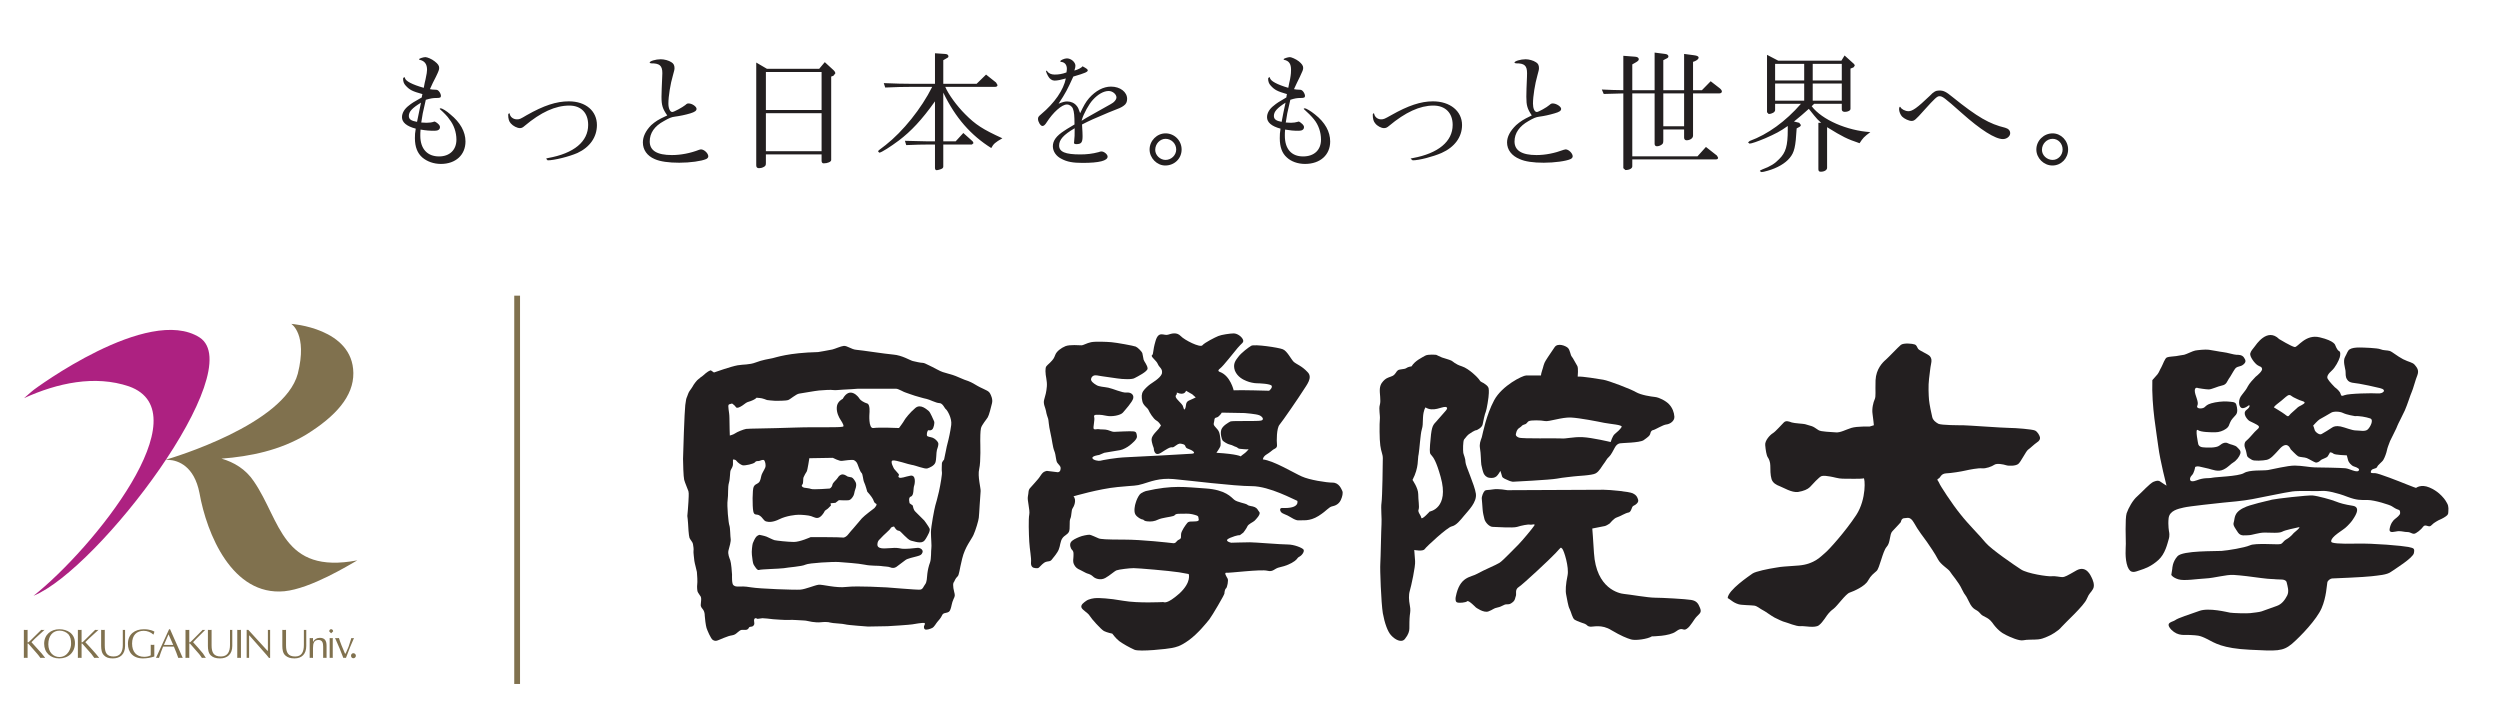 <?xml version="1.0" encoding="UTF-8" standalone="no"?>
<!DOCTYPE svg PUBLIC "-//W3C//DTD SVG 1.1//EN" "http://www.w3.org/Graphics/SVG/1.1/DTD/svg11.dtd">
<svg width="100%" height="100%" viewBox="0 0 190 54" version="1.1" xmlns="http://www.w3.org/2000/svg" xmlns:xlink="http://www.w3.org/1999/xlink" xml:space="preserve" xmlns:serif="http://www.serif.com/" style="fill-rule:evenodd;clip-rule:evenodd;stroke-linejoin:round;stroke-miterlimit:2;">
    <g id="アートボード1" transform="matrix(0.926,0,0,0.942,-172.803,-271.545)">
        <rect x="186.569" y="288.215" width="204.625" height="57.101" style="fill:none;"/>
        <g transform="matrix(1.08,0,0,1.061,-30.548,-17.465)">
            <path d="M335.972,296.047L335.972,296.525C335.972,296.678 335.732,296.819 335.48,296.819L335.357,296.687L335.357,292.321L336.209,292.765L341.01,292.765L341.251,292.371L341.982,293.03L342.027,293.142L341.931,293.275L341.7,293.368L341.7,296.429C341.7,296.556 341.508,296.659 341.271,296.659C341.129,296.659 341.039,296.586 341.039,296.476L341.039,296.047L338.936,296.047L338.752,296.23C339.541,297.268 341.448,298.085 343.208,298.198C342.722,298.565 342.654,298.636 342.39,299.042C341.429,298.716 341.123,298.565 339.922,297.823L339.922,300.914C339.922,301.083 339.711,301.21 339.447,301.21C339.312,301.21 339.26,301.156 339.26,301.012L339.26,297.488L339.467,297.488C339.193,297.237 339.164,297.207 338.945,296.942C338.763,296.713 338.626,296.535 338.533,296.429C338.036,296.871 337.975,296.931 337.406,297.393L337.803,297.488L337.926,297.65C337.926,297.722 337.894,297.762 337.803,297.812L337.61,297.915C337.529,299.326 337.435,299.736 337.082,300.161C336.748,300.574 336.129,300.933 335.411,301.134C335.194,301.198 335.021,301.238 334.936,301.238L334.814,301.165C334.814,301.126 334.868,301.083 335.006,301.032C335.627,300.801 335.947,300.597 336.281,300.249C336.787,299.754 336.933,299.245 336.933,298.005L336.933,297.733C336.361,298.141 335.984,298.331 335.221,298.667C334.646,298.909 334.17,299.074 334.025,299.074L333.914,298.983L334.043,298.87C335.411,298.371 336.775,297.381 337.934,296.047L335.972,296.047ZM270.149,294.76C269.681,294.76 269.273,294.768 268.345,294.808L268.236,294.472C269.25,294.513 269.687,294.522 270.149,294.522L272.127,294.522L272.127,292.202L272.875,292.253C273.06,292.26 273.15,292.321 273.15,292.445C273.15,292.505 273.095,292.55 272.987,292.597L272.758,292.729L272.758,294.522L275.294,294.522L276.009,293.823L276.767,294.426L276.879,294.616C276.879,294.718 276.808,294.76 276.653,294.76L272.91,294.76C273.144,295.317 273.781,296.198 274.424,296.839C275.21,297.632 275.754,297.985 277.248,298.667C276.696,298.983 276.577,299.091 276.404,299.409C274.869,298.451 273.681,297.117 272.758,295.195L272.758,298.9L273.698,298.9L274.282,298.264L274.991,298.9L275.058,299.033L274.933,299.143L272.758,299.143L272.758,300.82C272.758,300.923 272.685,300.98 272.527,301.032C272.423,301.066 272.301,301.094 272.256,301.094C272.176,301.094 272.127,301.032 272.127,300.923L272.127,299.143L271.565,299.143C271.114,299.143 270.742,299.153 269.941,299.186L269.844,298.859L271.565,298.9L272.127,298.9L272.127,295.858C271.121,297.277 270.306,298.133 269.392,298.828C268.762,299.299 268.045,299.762 267.894,299.762L267.806,299.669C267.806,299.611 267.806,299.611 268.386,299.174C269.687,298.152 271.101,296.399 271.914,294.76L270.149,294.76ZM324.437,292.395L325.348,292.465C325.51,292.481 325.611,292.543 325.611,292.651C325.611,292.737 325.561,292.786 325.418,292.877L325.118,293.049L325.118,295.009L326.815,295.009L326.815,292.151L327.609,292.253C327.774,292.271 327.865,292.343 327.865,292.445C327.865,292.519 327.802,292.575 327.677,292.623L327.475,292.729L327.475,295.009L329.056,295.009L329.056,292.253L329.808,292.352C330.06,292.383 330.16,292.445 330.16,292.536C330.16,292.623 330.051,292.729 329.869,292.808L329.735,292.856L329.735,295.009L330.41,295.009L331.076,294.33L331.772,294.87C331.867,294.95 331.928,295.042 331.928,295.104C331.928,295.195 331.846,295.256 331.721,295.256L329.735,295.256L329.735,298.473C329.735,298.659 329.513,298.818 329.246,298.818C329.129,298.818 329.056,298.747 329.056,298.616L329.056,297.996L327.475,297.996L327.475,298.818C327.475,299.014 327.453,299.064 327.373,299.134C327.254,299.225 327.12,299.274 326.99,299.274C326.876,299.274 326.815,299.203 326.815,299.084L326.815,295.256L325.118,295.256L325.118,300.039L330.073,300.039L330.715,299.326L331.551,299.983L331.64,300.143C331.64,300.22 331.584,300.272 331.485,300.272L325.118,300.272L325.118,300.801C325.118,300.963 324.897,301.083 324.595,301.083L324.437,300.941L324.437,295.256L322.947,295.297L322.803,294.959C323.6,294.992 323.702,295.002 324.437,295.009L324.437,292.395ZM259.361,293.386L263.327,293.386L263.753,292.877L264.408,293.478C264.507,293.567 264.555,293.66 264.555,293.731L264.408,293.914L264.24,293.974L264.24,300.32C264.24,300.456 263.965,300.574 263.666,300.574C263.575,300.574 263.51,300.506 263.51,300.384L263.51,299.895L259.277,299.895L259.277,300.558C259.277,300.718 259.249,300.779 259.104,300.853C258.992,300.914 258.867,300.941 258.754,300.941C258.615,300.941 258.544,300.871 258.544,300.728L258.544,292.908L259.361,293.386ZM358.238,299.521C358.238,300.198 357.709,300.737 357.047,300.737C356.386,300.737 355.824,300.172 355.824,299.521C355.824,298.85 356.386,298.293 357.062,298.293C357.697,298.293 358.238,298.839 358.238,299.521ZM290.87,299.521C290.87,300.198 290.336,300.737 289.624,300.737C288.996,300.737 288.436,300.172 288.436,299.521C288.436,298.85 288.996,298.293 289.648,298.293C290.324,298.293 290.87,298.839 290.87,299.521ZM233.489,297.488C233.694,297.488 233.909,297.457 234.01,297.419L234.087,297.393C234.138,297.393 234.29,297.488 234.39,297.589C234.481,297.682 234.509,297.742 234.509,297.823C234.509,297.996 234.368,298.096 234.106,298.096C233.694,298.096 233.453,298.074 233.034,298.005C233.015,298.217 233.015,298.32 233.015,298.473C233.015,299.469 233.548,300.047 234.439,300.047C235.241,300.047 235.76,299.557 235.76,298.769C235.76,298.208 235.563,297.639 235.22,297.217C235.121,297.034 234.707,296.628 234.549,296.495L234.481,296.429L234.557,296.383C234.659,296.383 235.027,296.597 235.301,296.851C236.049,297.457 236.448,298.17 236.448,298.909C236.448,299.934 235.7,300.617 234.582,300.617C234.036,300.617 233.534,300.437 233.168,300.127C232.799,299.805 232.605,299.326 232.605,298.659C232.605,298.413 232.613,298.237 232.669,297.935C231.971,297.752 231.623,297.457 231.623,297.064C231.623,296.75 231.809,296.429 232.153,296.172C232.338,296.018 232.555,295.877 233.125,295.562C233.142,295.448 233.142,295.426 233.177,295.307C232.405,295.092 232.204,294.992 231.899,294.656C231.765,294.513 231.705,294.349 231.705,294.118L231.785,294.007L231.844,294.067C231.863,294.308 232.417,294.59 233.278,294.83C233.3,294.708 233.329,294.575 233.349,294.454C233.37,294.36 233.391,294.272 233.414,294.179C233.5,293.774 233.527,293.598 233.527,293.456C233.527,293.02 233.338,292.777 232.957,292.699L232.916,292.658C232.916,292.604 233.245,292.496 233.402,292.496C233.534,292.496 233.88,292.632 234.106,292.816C234.36,293.01 234.449,293.151 234.449,293.315C234.449,293.447 234.411,293.559 234.198,293.998C233.997,294.378 233.917,294.55 233.748,294.931C233.891,294.959 233.988,294.973 234.138,294.973C234.301,294.973 234.351,295.002 234.439,295.104C234.519,295.195 234.582,295.346 234.582,295.439C234.582,295.57 234.519,295.602 234.264,295.602C233.98,295.602 233.809,295.631 233.433,295.741C233.187,296.788 233.177,296.861 233.087,297.468C233.278,297.478 233.37,297.488 233.489,297.488ZM299.18,297.488C299.357,297.488 299.573,297.457 299.678,297.419L299.765,297.393C299.804,297.393 299.951,297.488 300.051,297.589C300.14,297.682 300.17,297.742 300.17,297.823C300.17,297.996 300.026,298.096 299.779,298.096C299.357,298.096 299.15,298.074 298.734,298.005C298.715,298.217 298.715,298.32 298.715,298.473C298.715,299.469 299.207,300.047 300.101,300.047C300.945,300.047 301.463,299.557 301.463,298.769C301.463,298.208 301.271,297.639 300.92,297.217C300.781,297.034 300.375,296.628 300.212,296.495L300.14,296.429L300.22,296.383C300.322,296.383 300.692,296.597 301,296.851C301.775,297.457 302.16,298.17 302.16,298.909C302.16,299.934 301.403,300.617 300.246,300.617C299.706,300.617 299.197,300.437 298.869,300.127C298.501,299.805 298.33,299.326 298.33,298.659C298.33,298.413 298.336,298.237 298.386,297.935C297.703,297.752 297.361,297.457 297.361,297.064C297.361,296.75 297.545,296.429 297.89,296.172C298.07,296.018 298.278,295.877 298.83,295.562C298.844,295.448 298.844,295.426 298.875,295.307C298.137,295.092 297.939,294.992 297.636,294.656C297.504,294.513 297.443,294.349 297.443,294.118L297.524,294.007L297.586,294.067C297.602,294.308 298.149,294.59 298.976,294.83C299,294.708 299.027,294.575 299.049,294.454C299.07,294.36 299.088,294.272 299.111,294.179C299.185,293.774 299.185,293.598 299.185,293.456C299.185,293.02 299.042,292.777 298.65,292.699L298.618,292.658C298.618,292.604 298.947,292.496 299.102,292.496C299.197,292.496 299.545,292.632 299.779,292.816C300.015,293.01 300.108,293.151 300.108,293.315C300.108,293.447 300.066,293.559 299.855,293.998C299.666,294.378 299.583,294.55 299.41,294.931C299.555,294.959 299.655,294.973 299.804,294.973C299.96,294.973 300.009,295.002 300.101,295.104C300.178,295.195 300.246,295.346 300.246,295.439C300.246,295.57 300.178,295.602 299.925,295.602C299.644,295.602 299.472,295.631 299.131,295.741C298.885,296.788 298.875,296.861 298.785,297.468C298.976,297.478 299.07,297.488 299.18,297.488ZM283.839,295.613C284.337,295.053 284.922,294.738 285.501,294.738C286.2,294.738 286.729,295.145 286.729,295.672C286.729,295.906 286.646,296.069 286.474,296.187C286.273,296.334 286.2,296.363 285.304,296.713C284.217,297.167 283.867,297.329 283.302,297.618C283.337,298.141 283.343,298.371 283.343,298.504C283.343,298.983 283.251,299.112 282.862,299.112C282.752,299.112 282.69,299.074 282.69,299.014L282.7,298.933C282.742,298.556 282.742,298.444 282.742,297.905C281.891,298.401 281.561,298.778 281.561,299.215C281.561,299.701 282.027,299.895 283.168,299.895C283.651,299.895 284.094,299.846 284.556,299.722C284.658,299.682 284.72,299.669 284.782,299.669C284.983,299.669 285.246,299.895 285.246,300.06C285.246,300.373 284.611,300.539 283.343,300.539C282.61,300.539 282.163,300.456 281.76,300.24C281.333,300.039 281.085,299.661 281.085,299.274C281.085,298.85 281.347,298.485 281.951,298.096C282.112,297.985 282.112,297.985 282.73,297.618C282.73,296.973 282.7,296.65 282.61,296.419C282.538,296.23 282.344,296.098 282.15,296.098C281.767,296.098 281.107,296.687 280.614,297.457C280.502,297.639 280.4,297.733 280.292,297.733C280.15,297.733 279.956,297.419 279.956,297.195C279.956,297.064 279.995,297.004 280.193,296.839C281.224,295.976 281.897,294.992 282.071,294.118C281.724,294.218 281.426,294.281 281.216,294.281C281.023,294.281 280.841,294.16 280.719,293.934C280.646,293.81 280.563,293.609 280.563,293.559L280.593,293.517L280.646,293.559C280.76,293.731 280.957,293.823 281.224,293.823C281.527,293.823 281.814,293.774 282.118,293.66C282.137,293.527 282.15,293.464 282.15,293.386C282.15,293.071 281.978,292.868 281.684,292.856L281.648,292.816C281.648,292.729 281.972,292.591 282.15,292.591C282.469,292.591 282.8,292.877 282.8,293.151C282.8,293.232 282.781,293.344 282.719,293.517C282.994,293.447 283.27,293.301 283.343,293.193C283.638,293.353 283.738,293.426 283.738,293.496C283.738,293.617 283.568,293.703 282.64,293.974C282.191,294.959 282.049,295.237 281.518,296.037C281.848,295.906 281.988,295.866 282.176,295.866C282.458,295.866 282.73,295.987 282.893,296.198C282.994,296.314 283.045,296.429 283.158,296.759C283.42,296.21 283.576,295.916 283.839,295.613ZM317.067,295.51C317.067,295.216 317.085,294.635 317.115,294.007C317.121,293.883 317.121,293.774 317.121,293.713C317.121,293.142 316.924,292.957 316.261,292.969L316.16,292.919C316.16,292.796 316.643,292.658 317.008,292.658C317.261,292.658 317.592,292.746 317.803,292.888C317.958,292.98 318.027,293.118 318.027,293.326C318.027,293.447 318.007,293.527 317.905,293.896C317.726,294.513 317.571,295.478 317.571,296.028C317.571,296.399 317.689,296.669 317.867,296.669C317.988,296.669 318.624,296.314 318.819,296.139C318.932,296.037 318.984,296.018 319.076,296.018C319.348,296.018 319.712,296.258 319.712,296.429C319.712,296.578 319.574,296.669 319.215,296.77C318.819,296.888 318.432,296.973 318.05,297.024C317.803,297.053 317.611,297.134 317.231,297.357C316.545,297.742 316.169,298.273 316.169,298.909C316.169,299.6 316.727,299.943 317.838,299.943C318.506,299.943 319.205,299.805 319.918,299.54L320.05,299.51C320.287,299.51 320.59,299.815 320.59,300.039C320.59,300.127 320.517,300.209 320.424,300.249C320.092,300.404 319.197,300.526 318.393,300.526C317.592,300.526 316.972,300.437 316.563,300.249C315.953,300.002 315.601,299.54 315.601,298.983C315.601,298.556 315.832,298.112 316.288,297.669C316.621,297.381 316.843,297.237 317.369,296.984C317.388,296.973 317.388,296.973 317.48,296.931C317.142,296.429 317.067,296.172 317.067,295.51ZM251.344,295.51C251.344,295.216 251.371,294.635 251.397,294.007C251.408,293.883 251.408,293.774 251.408,293.713C251.408,293.142 251.2,292.957 250.53,292.969L250.44,292.919C250.44,292.796 250.908,292.658 251.286,292.658C251.554,292.658 251.896,292.746 252.103,292.888C252.257,292.98 252.333,293.118 252.333,293.326C252.333,293.447 252.311,293.527 252.209,293.896C252.023,294.513 251.868,295.478 251.868,296.028C251.868,296.399 251.995,296.669 252.162,296.669C252.289,296.669 252.939,296.314 253.156,296.139C253.263,296.037 253.31,296.018 253.402,296.018C253.674,296.018 254.008,296.258 254.008,296.429C254.008,296.578 253.864,296.669 253.545,296.77C253.156,296.888 252.732,296.973 252.349,297.024C252.103,297.053 251.912,297.134 251.528,297.357C250.806,297.742 250.45,298.273 250.45,298.909C250.45,299.6 250.996,299.943 252.135,299.943C252.802,299.943 253.533,299.805 254.21,299.54L254.336,299.51C254.588,299.51 254.9,299.815 254.9,300.039C254.9,300.127 254.83,300.209 254.73,300.249C254.379,300.404 253.523,300.526 252.691,300.526C251.896,300.526 251.244,300.437 250.827,300.249C250.246,300.002 249.929,299.54 249.929,298.983C249.929,298.556 250.127,298.112 250.561,297.669C250.887,297.381 251.115,297.237 251.666,296.984L251.782,296.931C251.431,296.429 251.344,296.172 251.344,295.51ZM246.437,297.66C246.437,298.565 245.914,299.338 244.958,299.784C244.306,300.069 243.186,300.344 242.694,300.344L242.586,300.231C242.586,300.198 242.603,300.198 242.706,300.172C244.713,299.815 245.771,298.909 245.771,297.65C245.771,296.739 245.239,296.18 244.339,296.18C243.277,296.18 242.176,296.687 240.946,297.722C240.799,297.853 240.714,297.894 240.586,297.894C240.374,297.894 240.059,297.733 239.894,297.538C239.755,297.388 239.693,297.195 239.693,296.851L239.763,296.75L239.806,296.8C239.845,297.043 240.073,297.227 240.365,297.227C240.566,297.227 240.621,297.195 241.098,296.912C242.386,296.18 243.346,295.858 244.306,295.858C245.597,295.858 246.437,296.597 246.437,297.66ZM312.181,297.66C312.181,298.565 311.624,299.338 310.623,299.784C309.97,300.069 308.912,300.344 308.431,300.344L308.281,300.231C308.281,300.198 308.297,300.198 308.44,300.172C310.375,299.815 311.468,298.909 311.468,297.65C311.468,296.739 310.91,296.18 310.002,296.18C308.976,296.18 307.873,296.687 306.636,297.722C306.483,297.853 306.392,297.894 306.246,297.894C306.039,297.894 305.735,297.733 305.587,297.538C305.455,297.388 305.395,297.195 305.395,296.851L305.463,296.75L305.502,296.8C305.541,297.043 305.763,297.227 306.027,297.227C306.228,297.227 306.291,297.195 306.795,296.912C308.084,296.18 309.046,295.858 309.97,295.858C311.27,295.858 312.181,296.597 312.181,297.66ZM356.25,299.549C356.25,299.965 356.631,300.313 357.062,300.313C357.481,300.313 357.82,299.953 357.82,299.521C357.82,299.074 357.494,298.708 357.062,298.708C356.62,298.708 356.25,299.084 356.25,299.549ZM288.864,299.549C288.864,299.965 289.247,300.313 289.648,300.313C290.086,300.313 290.459,299.953 290.459,299.521C290.459,299.074 290.094,298.708 289.648,298.708C289.235,298.708 288.864,299.084 288.864,299.549ZM259.277,299.65L263.51,299.65L263.51,296.759L259.277,296.759L259.277,299.65ZM347.295,296.535C346.636,297.277 346.546,297.348 346.339,297.348C346.142,297.348 345.789,297.187 345.619,297.014C345.496,296.881 345.394,296.638 345.394,296.459C345.394,296.352 345.426,296.268 345.463,296.268L345.496,296.293C345.557,296.448 345.859,296.608 346.106,296.608C346.409,296.608 346.773,296.352 347.726,295.439C348.021,295.124 348.189,295.034 348.449,295.034C348.773,295.034 348.961,295.124 349.443,295.521C351.369,297.076 352.271,297.579 353.453,297.865C353.701,297.935 353.836,298.074 353.836,298.283C353.836,298.515 353.583,298.728 353.282,298.728C352.702,298.728 351.597,298.036 350.146,296.739C348.806,295.55 348.689,295.468 348.457,295.468C348.287,295.468 348.126,295.613 347.295,296.535ZM327.475,297.752L329.056,297.752L329.056,295.256L327.475,295.256L327.475,297.752ZM233.067,295.958C232.405,296.363 232.144,296.638 232.144,296.964C232.144,297.217 232.306,297.337 232.766,297.419C232.815,297.145 232.979,296.352 233.067,295.958ZM298.767,295.958C298.137,296.363 297.882,296.638 297.882,296.964C297.882,297.217 298.041,297.337 298.47,297.419C298.521,297.145 298.672,296.352 298.767,295.958ZM284.507,296.618C285.603,296.008 285.603,296.008 285.723,295.906C285.846,295.792 285.918,295.662 285.918,295.562C285.918,295.317 285.624,295.071 285.328,295.071C284.943,295.071 284.507,295.324 284.128,295.741C283.83,296.057 283.411,296.819 283.292,297.257L283.27,297.337C283.55,297.156 283.55,297.156 284.507,296.618ZM259.277,296.516L263.51,296.516L263.51,293.629L259.277,293.629L259.277,296.516ZM338.83,295.805L341.039,295.805L341.039,294.503L338.83,294.503L338.83,295.805ZM335.972,295.805L338.182,295.805L338.182,294.503L335.972,294.503L335.972,295.805ZM338.83,294.272L341.039,294.272L341.039,293.01L338.83,293.01L338.83,294.272ZM335.972,294.272L338.182,294.272L338.182,293.01L335.972,293.01L335.972,294.272Z" style="fill:rgb(35,31,32);fill-rule:nonzero;"/>
        </g>
        <g transform="matrix(1.08,0,0,1.061,-30.548,-226.58)">
            <path d="M216.244,510.906C212.323,508.405 203.657,514.873 203.657,514.873C203.657,514.873 203.357,515.11 202.902,515.519C205.441,514.361 208.292,513.75 210.874,514.624C216.472,516.615 208.162,526.948 203.621,530.55C208.604,528.495 220.029,513.381 216.244,510.906" style="fill:rgb(173,33,129);fill-rule:nonzero;"/>
        </g>
        <g transform="matrix(1.08,0,0,1.061,-30.548,-17.465)">
            <path d="M205.577,338.218C206.281,338.218 206.771,337.752 206.771,337.058C206.771,336.313 206.177,336 205.581,336C204.95,336 204.43,336.405 204.43,337.105C204.43,337.769 204.902,338.218 205.577,338.218ZM209.036,337.224C209.036,337.779 209.177,338.072 209.71,338.072C210.22,338.072 210.406,337.705 210.406,337.197L210.406,336.047L210.491,336.055L210.579,336.047L210.579,337.268C210.579,337.898 210.213,338.218 209.646,338.218C209.33,338.218 209.137,338.146 208.991,337.996C208.791,337.813 208.766,337.528 208.76,337.273L208.76,336.047L208.904,336.055L209.036,336.047L209.036,337.224ZM222.811,337.224C222.811,337.779 222.97,338.072 223.513,338.072C224.01,338.072 224.167,337.705 224.167,337.197L224.167,336.047L224.258,336.055L224.349,336.047L224.349,337.268C224.349,337.898 224.003,338.218 223.454,338.218C223.139,338.218 222.931,338.146 222.76,337.996C222.559,337.813 222.533,337.528 222.53,337.273L222.53,336.047L222.672,336.055L222.811,336.047L222.811,337.224ZM212.714,336.395C212.538,336.228 212.266,336.119 211.997,336.119C211.47,336.119 211.112,336.444 211.112,337.089C211.112,337.705 211.427,338.097 212.032,338.097C212.198,338.097 212.381,338.065 212.529,337.987L212.529,337.179L212.67,337.19L212.801,337.179L212.801,338.072C212.534,338.165 212.231,338.218 211.941,338.218C211.165,338.218 210.796,337.734 210.796,337.105C210.796,336.366 211.333,336 212.006,336C212.483,336 212.747,336.139 212.81,336.185L212.745,336.395L212.714,336.395ZM217.154,337.224C217.154,337.779 217.315,338.072 217.866,338.072C218.369,338.072 218.553,337.705 218.553,337.197L218.553,336.047L218.64,336.055L218.727,336.047L218.727,337.268C218.727,337.898 218.355,338.218 217.795,338.218C217.479,338.218 217.264,338.146 217.102,337.996C216.905,337.813 216.876,337.528 216.874,337.273L216.874,336.047L217.015,336.055L217.154,336.047L217.154,337.224ZM227.927,337.821C228.032,337.821 228.119,337.911 228.119,338.015C228.119,338.119 228.032,338.206 227.927,338.206C227.82,338.206 227.75,338.119 227.75,338.015C227.75,337.908 227.827,337.821 227.927,337.821ZM207.838,336.708L207.559,336.984C207.82,337.262 208.084,337.548 208.34,337.844L208.6,338.163L208.6,338.18L208.421,338.171L208.24,338.18C208.171,338.079 208.1,337.981 208.025,337.886L207.327,337.091L207.274,337.083L207.274,338.18L207.132,338.171L206.992,338.18L206.992,336.047L207.132,336.055L207.274,336.047L207.274,337.003L207.354,336.983L207.521,336.823L208.305,336.047L208.436,336.055L208.559,336.047L207.838,336.708ZM224.608,336.668L224.73,336.68L224.86,336.668L224.86,336.961C224.97,336.765 225.145,336.653 225.378,336.653C225.745,336.653 225.891,336.853 225.891,337.258L225.891,338.18L225.759,338.171L225.633,338.18L225.633,337.329C225.633,337.051 225.58,336.816 225.281,336.816C224.938,336.816 224.86,337.064 224.86,337.437L224.86,338.18L224.73,338.171L224.608,338.18L224.608,336.668ZM216.012,336.708L215.748,336.984C215.999,337.262 216.264,337.548 216.501,337.844L216.708,338.163L216.708,338.18L216.565,338.171L216.417,338.18C216.351,338.079 216.286,337.981 216.207,337.886L215.514,337.091L215.459,337.083L215.459,338.18L215.313,338.171L215.171,338.18L215.171,336.047L215.313,336.055L215.459,336.047L215.459,337.003L215.535,336.983L215.705,336.823L216.474,336.047L216.577,336.055L216.673,336.047L216.012,336.708ZM227.777,336.668L227.872,336.68L227.976,336.668C227.804,337.031 227.531,337.716 227.365,338.18L227.263,338.171L227.165,338.18C227.056,337.873 226.747,337.115 226.538,336.668L226.687,336.68L226.83,336.668C226.92,336.97 227.105,337.434 227.302,337.88L227.365,337.794L227.559,337.343L227.777,336.668ZM219.105,336.047L219.249,336.055L219.385,336.047L219.385,338.18L219.249,338.171L219.105,338.18L219.105,336.047ZM226.361,338.18L226.238,338.171L226.127,338.18L226.127,336.668L226.238,336.68L226.361,336.668L226.361,338.18ZM213.999,336L213.924,336L212.929,338.18L213.034,338.171L213.157,338.18C213.247,337.878 213.362,337.598 213.471,337.318L214.287,337.318C214.417,337.609 214.528,337.913 214.622,338.18L214.798,338.171L214.961,338.18L213.999,336ZM221.602,338.18L221.511,338.18L221.356,337.983L220.032,336.477L220.004,336.477L220.004,338.18L219.91,338.171L219.818,338.18L219.818,336.047L219.945,336.047L221.402,337.641L221.432,337.641L221.432,336.047L221.515,336.055L221.602,336.047L221.602,338.18ZM203.736,336.708L203.466,336.984C203.719,337.262 203.984,337.548 204.244,337.844L204.496,338.163L204.496,338.18L204.321,338.171L204.143,338.18C204.075,338.079 204.002,337.981 203.92,337.886L203.225,337.091L203.171,337.083L203.171,338.18L203.034,338.171L202.887,338.18L202.887,336.047L203.034,336.055L203.171,336.047L203.171,337.003L203.25,336.983L203.422,336.823L204.209,336.047L204.336,336.055L204.459,336.047L203.736,336.708ZM206.476,337.083C206.495,337.413 206.254,338.112 205.584,338.112C205.148,338.112 204.746,337.773 204.746,337.142C204.746,336.497 205.086,336.105 205.605,336.105C205.864,336.105 206.111,336.214 206.274,336.383C206.44,336.595 206.476,336.816 206.476,337.083ZM214.238,337.194L213.531,337.194L213.883,336.388L214.238,337.194ZM226.238,336.31L226.092,336.161C226.092,336.07 226.158,335.995 226.238,335.995C226.321,335.995 226.391,336.07 226.391,336.161L226.238,336.31Z" style="fill:rgb(128,113,78);fill-rule:nonzero;"/>
        </g>
        <g transform="matrix(1.08,0,0,1.061,-30.548,-224.998)">
            <path d="M220.368,520.359C219.743,519.42 218.84,518.896 217.906,518.628C220.078,518.465 222.364,517.995 224.346,516.799C226.604,515.397 227.945,513.88 227.927,512.12C227.893,508.698 223.208,508.381 223.208,508.381C223.208,508.381 224.466,509.154 223.704,512.174C222.661,516.034 214.214,518.552 213.663,518.712L213.636,518.718L213.896,518.72C214.645,518.765 215.835,519.218 216.231,521.233C216.783,524.357 218.723,529.084 222.686,528.712C224.706,528.51 227.619,526.706 228.228,526.363C222.499,527.449 222.411,523.346 220.368,520.359" style="fill:rgb(128,113,78);fill-rule:nonzero;"/>
        </g>
        <g transform="matrix(1.08,0,0,1.061,-30.548,-219.623)">
            <path d="M273.362,511.001C273.293,511.538 273.155,512.108 273.155,512.108L273.02,512.648L272.958,512.959L272.818,513.635C272.818,513.635 272.653,513.803 272.653,513.936C272.653,514.071 272.625,514.442 272.653,514.578C272.689,514.692 272.547,515.532 272.428,516.073C272.306,516.591 272.216,516.923 272.153,517.125C272.085,517.359 271.82,518.753 271.82,519.157C271.82,519.562 271.886,520.235 271.851,520.382C271.82,520.55 271.851,521.185 271.751,521.457C271.648,521.727 271.581,522.029 271.547,522.308C271.516,522.614 271.516,522.951 271.38,523.119C271.246,523.289 271.218,523.488 271.011,523.523C270.803,523.557 268.58,523.353 268.456,523.353C268.329,523.353 266.272,523.22 265.398,523.318C264.598,523.42 263.59,523.119 263.284,523.151C262.985,523.189 262.307,523.488 261.903,523.523C261.505,523.557 258.785,523.457 258.179,523.353C257.578,523.255 257.461,523.289 257.241,523.289C257.009,523.289 256.944,523.289 256.814,523.189C256.676,523.085 256.705,522.515 256.705,522.38C256.705,522.244 256.636,521.457 256.569,521.29C256.507,521.121 256.369,520.818 256.433,520.55C256.507,520.282 256.636,519.832 256.601,519.66C256.569,519.495 256.569,518.822 256.507,518.653C256.433,518.485 256.305,517.125 256.369,516.72C256.433,516.303 256.369,515.736 256.47,515.397C256.569,515.064 256.536,514.578 256.601,514.442C256.676,514.307 256.775,514.141 256.775,514.003L256.775,513.635C256.775,513.635 256.944,513.599 257.042,513.733C257.143,513.871 257.377,514.038 257.52,514.071C257.679,514.102 258.35,513.97 258.452,513.837C258.552,513.702 258.683,513.771 258.785,513.733C258.884,513.702 259.09,513.599 259.16,513.702C259.227,513.803 259.293,514.071 259.227,514.241C259.16,514.409 259.023,514.609 258.952,514.792C258.884,514.992 258.884,515.261 258.718,515.397C258.552,515.532 258.452,515.499 258.35,515.702C258.246,515.901 258.246,517.192 258.318,517.563C258.387,517.936 258.584,517.73 258.819,517.904C259.056,518.067 259.09,518.269 259.293,518.338C259.49,518.392 259.8,518.419 260.307,518.167C260.84,517.904 261.54,517.83 261.773,517.83C262.01,517.83 262.511,517.865 262.716,517.936C262.918,518.002 263.15,518.167 263.385,518.002C263.629,517.83 263.758,517.528 263.758,517.528L263.99,517.359L264.222,517.125L264.189,516.958L264.563,516.923L264.827,516.72C264.827,516.72 265.461,516.755 265.599,516.72C265.734,516.686 265.87,516.506 265.936,516.371C266.002,516.238 266.002,516.073 266.069,515.901C266.136,515.736 266.173,515.499 266.103,515.366C266.036,515.228 265.905,515.03 265.803,514.992C265.698,514.963 265.496,514.927 265.496,514.927C265.496,514.927 265.261,514.759 265.114,514.759C264.972,514.759 264.827,514.857 264.73,515.03C264.631,515.193 264.364,515.366 264.329,515.562C264.291,515.77 264.124,515.836 264.124,515.836C264.124,515.836 262.889,515.932 262.716,515.869C262.546,515.802 262.307,515.802 262.181,515.77C262.046,515.736 261.944,515.634 262.046,515.532C262.148,515.43 262.079,515.093 262.148,514.963C262.21,514.826 262.307,514.643 262.379,514.545C262.443,514.442 262.579,513.531 262.579,513.531L264.364,513.501C264.364,513.501 264.883,513.771 265.054,513.733C265.232,513.702 265.836,513.635 265.936,513.666C266.036,513.702 266.173,513.803 266.236,513.97C266.301,514.141 266.436,514.545 266.541,514.643C266.65,514.725 266.65,515.163 266.746,515.366C266.843,515.562 266.98,516.073 266.98,516.073C266.98,516.073 267.319,516.443 267.42,516.655C267.518,516.894 267.518,516.923 267.652,516.991C267.782,517.051 267.518,517.328 267.518,517.328C267.518,517.328 266.746,517.904 266.572,518.102C266.401,518.303 265.905,518.886 265.905,518.886C265.905,518.886 265.599,519.224 265.53,519.325C265.461,519.427 265.261,519.597 265.114,519.562C264.972,519.529 262.683,519.529 262.683,519.529C262.683,519.529 261.871,519.898 261.406,519.898C260.97,519.898 260.067,519.797 259.932,519.762C259.8,519.725 259.49,519.562 259.327,519.495C259.16,519.427 258.785,519.357 258.785,519.357C258.785,519.357 258.652,519.393 258.552,519.495C258.452,519.597 258.318,519.898 258.283,519.995C258.246,520.097 258.179,520.62 258.214,520.885C258.246,521.154 258.283,521.524 258.35,521.626C258.416,521.727 258.618,522.09 258.751,522.029C258.884,521.968 260.307,521.942 260.642,521.893C260.97,521.828 262.01,521.763 262.28,521.626C262.546,521.491 264.401,521.392 264.827,521.425C265.202,521.457 266.301,521.524 266.779,521.626C267.251,521.727 267.851,521.696 268.024,521.727C268.193,521.763 268.605,521.763 268.727,521.828C268.858,521.893 269.059,521.893 269.19,521.796C269.325,521.696 269.697,521.425 269.865,521.29C270.01,521.154 270.54,521.056 270.772,520.986C271.011,520.918 271.114,520.885 271.183,520.685C271.246,520.48 270.979,520.316 270.772,520.349C270.57,520.382 269.832,520.445 269.631,520.413C269.428,520.382 269.325,520.349 269.059,520.349C268.792,520.349 268.289,520.413 268.094,520.382C267.885,520.349 267.719,520.282 267.756,520.031C267.782,519.762 267.954,519.694 268.057,519.562C268.16,519.427 268.727,518.955 268.757,518.854C268.792,518.753 269.024,518.72 269.024,518.72C269.024,518.72 268.993,518.72 269.127,518.886C269.259,519.06 269.325,519.023 269.428,519.06C269.53,519.09 270.037,519.725 270.299,519.797C270.57,519.865 270.772,519.931 270.979,519.931C271.183,519.931 271.315,519.865 271.446,519.627C271.581,519.393 271.782,519.06 271.719,518.886C271.648,518.72 271.315,518.269 271.315,518.269C271.315,518.269 270.803,517.763 270.64,517.596C270.47,517.425 270.47,517.227 270.436,517.125L270.202,516.958C270.202,516.958 270.064,516.506 270.299,516.443C270.54,516.371 270.47,515.802 270.54,515.634C270.605,515.464 270.703,514.792 270.267,514.857C269.865,514.927 269.53,515.093 269.392,514.992C269.259,514.89 269.463,514.857 269.359,514.725C269.259,514.609 269.024,514.341 269.024,514.341C269.024,514.341 268.667,513.733 268.926,513.702C269.19,513.666 270.098,514.003 270.367,514.038C270.64,514.071 271.346,514.372 271.547,514.307C271.751,514.241 272.057,514.102 272.153,513.871C272.245,513.635 272.216,513.098 272.277,512.894C272.336,512.714 272.428,512.476 272.362,512.343C272.306,512.215 272.122,512.04 271.954,511.974C271.782,511.909 271.547,511.909 271.516,511.806C271.484,511.706 271.547,511.37 271.648,511.402C271.751,511.433 271.886,511.402 271.954,511.302C272.022,511.202 272.122,510.851 272.057,510.715C271.986,510.582 271.782,510.043 271.648,509.94C271.516,509.841 271.044,509.37 270.64,509.707C270.235,510.043 269.865,510.517 269.8,510.645C269.731,510.785 269.392,511.235 269.392,511.235C269.392,511.235 267.851,511.168 267.452,511.235C267.049,511.302 267.148,510.111 267.148,510.111C267.148,510.111 267.216,509.439 266.98,509.37C266.746,509.303 266.476,509.135 266.401,509.02C266.335,508.886 265.667,508.014 265.114,509.02C265.114,509.02 264.698,509.2 264.666,509.64C264.631,510.077 264.854,510.451 264.913,510.548C264.972,510.645 265.202,510.972 265.173,511.099C265.143,511.235 263.419,511.132 261.406,511.202C259.459,511.271 257.975,511.271 257.776,511.302C257.578,511.335 257.077,511.538 256.944,511.638C256.814,511.737 256.536,511.806 256.536,511.806C256.536,511.806 256.507,510.972 256.507,510.483C256.507,509.974 256.343,509.535 256.47,509.439L256.705,509.37C256.705,509.37 256.814,509.439 256.911,509.535C257.009,509.64 257.009,509.741 257.208,509.675C257.406,509.604 257.612,509.439 257.748,509.338C257.878,509.235 258.042,509.235 258.246,509.135C258.452,509.054 258.584,508.923 258.584,508.923C258.584,508.923 258.652,508.953 258.819,508.953C258.987,508.953 259.362,509.106 259.362,509.106C259.362,509.106 259.831,509.167 260.004,509.167C260.164,509.167 260.804,509.167 260.97,509.106C261.129,509.054 261.573,508.651 261.803,508.619C262.046,508.586 262.985,508.413 263.319,508.38C263.658,508.347 264.222,508.316 264.401,508.347C264.563,508.38 264.942,508.316 265.143,508.316C265.363,508.316 266.272,508.246 266.272,508.246L269.162,508.246C269.359,508.246 269.766,508.516 269.928,508.549C270.064,508.586 270.47,508.751 270.605,508.782C270.737,508.816 271.282,508.986 271.484,509.02C271.682,509.054 272.216,509.338 272.454,509.338C272.724,509.338 272.856,509.741 272.958,509.807C273.055,509.873 273.428,510.483 273.362,511.001ZM276.318,508.619C276.265,508.508 276.161,508.428 276.041,508.371C275.921,508.32 275.733,508.21 275.543,508.13C275.351,508.043 274.918,507.748 274.651,507.662C274.355,507.584 273.673,507.248 273.483,507.203C273.293,507.148 272.856,507.012 272.724,506.981C272.583,506.956 271.916,506.574 271.667,506.465C271.427,506.359 271.319,506.278 271.183,506.278C271.044,506.278 270.658,506.195 270.443,506.141C270.223,506.086 269.635,505.705 268.956,505.649C268.315,505.595 266.541,505.315 266.163,505.288C265.78,505.263 265.453,504.963 265.191,504.99C264.957,505.017 264.549,505.209 264.329,505.263C264.107,505.315 263.244,505.459 263.244,505.459C260.969,505.516 260.055,505.868 259.785,505.924C259.51,505.98 258.987,506.06 258.503,506.25C258.009,506.438 257.576,506.387 257.129,506.465C256.634,506.55 255.331,507.012 255.331,507.012L255.091,506.846C254.793,506.93 254.553,507.226 254.411,507.319C254.274,507.391 254.299,507.422 254.169,507.504C254.034,507.584 253.759,507.964 253.715,508.071C253.657,508.183 253.58,508.266 253.471,508.428C253.363,508.591 253.339,508.753 253.285,508.861C253.227,508.973 253.201,509.097 253.15,509.494C253.093,509.903 252.981,513.309 252.981,513.582C252.981,513.854 253.011,514.954 253.067,515.169C253.121,515.389 253.339,515.876 253.391,516.042C253.443,516.203 253.391,516.672 253.391,516.843C253.391,517.001 253.307,517.921 253.307,517.921C253.307,517.921 253.363,518.356 253.363,518.495C253.363,518.661 253.418,519.449 253.471,519.585C253.522,519.72 253.715,519.913 253.734,520.047C253.759,520.185 253.803,520.461 253.777,520.574C253.759,520.682 253.819,521.116 253.841,521.337C253.87,521.551 254.007,522.009 254.034,522.18C254.059,522.369 254.087,522.969 254.059,523.129C254.034,523.296 254.059,523.596 254.087,523.673C254.115,523.758 254.274,523.966 254.331,524.064C254.382,524.17 254.354,524.417 254.331,524.635C254.299,524.852 254.437,524.932 254.522,525.069C254.606,525.205 254.631,525.369 254.631,525.505C254.631,525.644 254.712,526.275 254.766,526.438C254.82,526.602 255.091,527.272 255.257,527.358C255.404,527.438 255.499,527.438 255.683,527.358C255.869,527.272 256.283,527.111 256.446,527.058C256.603,527.004 256.8,527.004 256.934,526.922C257.071,526.843 257.233,526.657 257.365,526.603C257.485,526.547 257.739,526.631 257.876,526.547C258.009,526.466 257.955,526.385 258.061,526.357C258.173,526.331 258.283,526.357 258.364,526.221C258.452,526.082 258.339,525.922 258.394,525.775C258.452,525.614 258.637,525.747 258.637,525.747L259.019,525.696L259.376,525.723L259.84,525.775C259.922,525.775 260.729,525.849 261.022,525.827C261.286,525.802 262.019,525.871 262.183,525.871C262.348,525.871 262.59,525.95 262.785,525.975C262.973,526.004 263.244,526.028 263.456,526.004C263.682,525.975 264.028,525.975 264.165,526.028C264.306,526.082 265.165,526.109 265.319,526.166C265.479,526.221 267.034,526.331 267.034,526.331C267.034,526.331 268.371,526.304 268.529,526.304C268.667,526.304 270.252,526.194 270.392,526.166C270.526,526.137 271.211,526.028 271.319,526.056C271.427,526.082 271.292,526.304 271.292,526.304C271.292,526.304 271.262,526.492 271.373,526.547C271.477,526.603 271.751,526.52 271.916,526.438C272.078,526.357 272.212,526.082 272.309,525.975C272.402,525.871 272.583,525.67 272.664,525.479C272.747,525.288 272.91,525.315 273.073,525.261C273.238,525.205 273.261,525.127 273.315,524.986C273.375,524.852 273.402,524.525 273.532,524.253C273.673,523.988 273.641,523.919 273.588,523.703C273.532,523.484 273.507,523.32 273.507,523.156C273.507,522.992 273.588,522.913 273.588,522.913C273.588,522.913 273.696,522.643 273.831,522.533C273.97,522.427 273.97,522.064 274.193,521.17C274.411,520.26 274.896,519.72 275.053,519.365C275.216,519.012 275.437,518.272 275.457,518.057C275.488,517.836 275.568,516.227 275.596,516.042C275.622,515.85 275.351,514.895 275.488,514.346C275.622,513.776 275.568,512.383 275.568,512.207C275.568,512.032 275.568,511.487 275.622,511.247C275.678,511.001 276.041,510.584 276.137,510.421C276.238,510.256 276.377,509.687 276.458,509.358C276.541,509.05 276.377,508.724 276.318,508.619" style="fill:rgb(35,31,32);fill-rule:nonzero;"/>
        </g>
        <g transform="matrix(1.08,0,0,1.061,-30.548,-226.67)">
            <path d="M296.909,517.31C296.64,517.378 294.705,517.31 294.577,517.378C294.453,517.448 293.99,517.694 293.888,517.997C293.787,518.3 293.922,518.737 293.99,518.832C294.056,518.905 294.36,519.106 294.549,519.139C294.735,519.173 294.857,519.277 294.994,519.31C295.125,519.341 295.156,519.457 295.297,519.457C295.428,519.457 295.763,519.523 295.965,519.489C295.965,519.489 295.763,519.729 295.662,519.793C295.561,519.856 295.359,520.032 295.359,520.032C295.359,520.032 295.125,519.856 293.515,519.759C293.515,519.759 293.787,519.375 293.824,519.239C293.86,519.106 293.824,518.5 293.722,518.202C293.62,517.898 293.248,517.725 293.314,517.513C293.386,517.277 293.314,517.112 293.515,517.078C293.722,517.044 293.922,516.706 293.922,516.706L295.662,516.738C295.662,516.738 296.543,516.805 296.777,516.906C297.011,517.005 297.178,517.245 296.909,517.31ZM291.409,515.796C291.138,515.932 291.238,516.2 291.138,516.399C291.046,516.602 291.017,516.304 290.951,516.166C290.887,516.033 290.505,515.712 290.437,515.55C290.368,515.378 290.505,515.312 290.505,515.312L290.505,515.179C291.111,515.446 291.205,515.042 291.205,515.042L291.678,515.312L291.943,515.55C291.943,515.55 291.678,515.681 291.409,515.796ZM303.082,522.664C303.015,522.53 302.844,522.028 302.345,522.028C301.873,522.028 300.572,521.823 299.998,521.557C299.424,521.307 297.884,520.363 297.046,520.263C297.046,520.263 297.046,520.062 297.314,519.894C297.584,519.729 297.687,519.624 297.82,519.523C297.953,519.436 298.149,519.409 298.117,519.139C298.084,518.866 298.084,517.898 298.308,517.629C298.525,517.378 299.828,515.478 300.097,515.042C300.367,514.606 300.871,514.036 300.433,513.615C299.998,513.148 299.627,513.046 299.391,512.845C299.185,512.644 298.889,512.014 298.56,511.888C298.244,511.754 296.402,511.485 296.166,511.62C295.933,511.754 295.396,512.173 295.196,512.441C294.994,512.711 294.735,512.979 294.92,513.518C295.125,514.003 295.561,514.204 295.8,514.301C296.038,514.407 296.402,514.473 296.578,514.473C296.742,514.473 297.65,514.507 297.718,514.673C297.781,514.842 297.517,515.042 297.517,515.042C297.517,515.042 295.297,514.975 294.825,515.009C294.825,515.009 294.577,513.91 293.787,513.615C293.787,513.615 293.515,513.55 293.787,513.353C294.056,513.148 294.825,512.136 295.125,511.789C295.428,511.418 295.63,511.384 295.53,511.15C295.428,510.91 295.09,510.682 294.825,510.682C294.577,510.682 293.888,510.78 293.659,510.881C293.416,510.98 292.613,511.384 292.448,511.587C292.279,511.789 291.075,511.183 290.801,510.881C290.505,510.576 290.135,510.682 289.833,510.78C289.531,510.881 289.129,510.443 288.89,511.252C288.654,512.045 288.754,512.24 288.619,512.341C288.49,512.441 288.957,512.742 289.062,513.012C289.162,513.278 289.461,513.353 289.367,513.755C289.23,514.103 288.619,514.441 288.49,514.541C288.351,514.64 288.082,514.874 287.948,515.074C287.816,515.281 287.816,515.516 287.882,515.829C287.948,516.166 288.284,516.337 288.351,516.502C288.421,516.674 288.719,517.179 288.957,517.31C289.193,517.448 289.299,517.694 289.299,517.694C289.299,517.694 289.193,517.83 289.129,517.933C289.062,518.032 288.587,518.436 288.587,518.737C288.587,519.006 288.754,519.409 288.754,519.409C288.754,519.409 288.754,520.096 289.299,519.759C289.799,519.436 289.967,519.341 290.097,519.341C290.234,519.341 290.201,519.375 290.437,519.205C290.672,519.037 290.733,519.037 290.982,519.106C291.238,519.173 291.075,519.375 291.374,519.457C291.678,519.555 292.014,519.793 291.678,519.828C291.338,519.856 287.578,520.062 286.709,520.096C285.803,520.129 284.831,520.328 284.69,520.363C284.578,520.397 284.128,520.328 284.089,520.162C284.059,519.993 284.597,519.926 284.597,519.926L284.994,519.759C284.994,519.759 286.006,519.589 286.207,519.555C286.406,519.523 286.742,519.341 286.912,519.205C287.072,519.073 287.511,518.737 287.476,518.5C287.441,518.265 287.441,518.167 287.226,518.133C287.011,518.096 285.872,518.167 285.735,518.167C285.601,518.167 285.468,518.096 285.263,518.032C285.063,517.964 284.69,517.997 284.578,517.964C284.46,517.933 284.261,518.032 284.187,517.933C284.128,517.83 284.288,517.245 284.225,517.044C284.159,516.84 284.424,516.872 284.424,516.872C284.424,516.872 284.69,516.84 285.13,516.941C285.568,517.044 286.236,516.906 286.406,516.706C286.576,516.502 287.134,515.896 287.194,515.613C287.257,515.312 286.98,515.145 286.678,515.179C286.373,515.215 285.633,514.874 285.3,514.81C284.964,514.742 284.597,514.742 284.389,514.606C284.159,514.473 283.954,514.301 283.989,514.138C284.022,513.981 284.128,513.91 284.225,513.879C284.323,513.852 284.524,513.879 284.795,513.935C285.095,513.981 285.536,514.036 285.971,514.103C286.406,514.171 287.134,514.204 287.317,514.069C287.511,513.966 288.284,513.583 288.284,513.353C288.284,513.114 288.012,512.808 287.98,512.674C287.948,512.541 287.914,512.273 287.882,512.173C287.846,512.071 287.549,511.754 287.382,511.684C287.226,511.62 285.934,511.384 285.536,511.35C285.13,511.317 284.323,511.284 283.989,511.35C283.654,511.418 283.411,511.587 283.256,511.587C283.092,511.587 282.382,511.52 282.044,511.651C281.711,511.789 281.37,512.045 281.271,512.308C281.167,512.577 281.131,512.644 280.866,512.912C280.593,513.182 280.523,513.148 280.523,513.55C280.523,513.935 280.66,514.269 280.629,514.707C280.593,515.145 280.523,515.378 280.427,515.712C280.327,516.033 280.523,516.337 280.561,516.571C280.593,516.805 280.694,517.078 280.729,517.179C280.764,517.277 280.764,517.662 280.899,518.236C281.032,518.804 281.067,519.31 281.197,519.624C281.333,519.956 281.302,520.363 281.432,520.533C281.574,520.699 281.676,520.802 281.676,520.902C281.676,521.003 281.676,521.206 281.47,521.239L280.629,521.136C280.629,521.136 280.427,521.174 280.327,521.273C280.225,521.356 280.057,521.658 279.959,521.758C279.865,521.857 279.595,522.192 279.395,522.397C279.189,522.597 279.258,522.767 279.189,523.07C279.12,523.349 279.362,524.12 279.292,524.458C279.223,524.797 279.258,525.921 279.292,526.525C279.324,527.107 279.46,527.75 279.426,528.086C279.395,528.425 279.595,528.491 279.595,528.491C279.595,528.491 279.894,528.597 280.025,528.491C280.161,528.359 280.36,528.119 280.561,528.053C280.764,527.987 280.866,528.053 281.003,527.883C281.131,527.716 281.432,527.38 281.535,527.107C281.643,526.861 281.643,526.495 281.81,526.256C281.976,526.019 282.21,525.985 282.313,525.752C282.414,525.515 282.313,524.965 282.414,524.763C282.515,524.562 282.482,524.12 282.583,523.988C282.684,523.853 282.915,523.349 282.652,523.07C282.652,523.07 284.597,522.497 286.006,522.364C287.382,522.227 287.347,522.296 287.914,522.128C288.49,521.96 289.162,521.658 290.267,521.758C291.374,521.857 294.857,522.296 296.201,522.296C297.55,522.296 299.459,523.349 299.662,523.414C299.662,523.414 299.898,524.024 298.494,523.955C298.494,523.955 298.308,523.955 298.367,524.156C298.433,524.361 298.621,524.39 298.922,524.529C299.187,524.661 299.527,524.931 299.795,524.898C300.064,524.864 300.572,525.002 301.276,524.562C301.968,524.12 302.028,523.888 302.345,523.823C302.683,523.753 302.886,523.554 302.982,523.316C303.082,523.103 303.15,522.8 303.082,522.664" style="fill:rgb(35,31,32);fill-rule:nonzero;"/>
        </g>
        <g transform="matrix(1.08,0,0,1.061,-30.548,-207.511)">
            <path d="M298.922,508.674C298.404,508.674 296.437,508.508 296.066,508.508C295.697,508.508 294.639,508.541 294.639,508.541C294.639,508.541 293.99,508.409 294.549,508.173C295.125,507.934 295.297,507.968 295.297,507.968L295.561,507.77C295.561,507.77 295.8,507.464 295.866,507.3C295.933,507.127 296.301,506.974 296.402,506.88C296.507,506.777 296.909,506.374 296.777,506.209C296.64,506.038 296.64,505.937 296.437,505.837C296.233,505.738 296,505.772 295.866,505.653C295.732,505.539 295.09,505.47 294.857,505.265C294.639,505.086 294.221,504.512 292.683,504.413C291.138,504.313 290.201,504.141 288.148,504.613C288.148,504.613 287.816,504.716 287.68,504.882C287.549,505.052 287.441,505.298 287.382,505.503C287.317,505.677 287.226,506.142 287.347,506.374C287.476,506.61 287.816,506.777 287.914,506.777C288.012,506.777 287.948,506.88 288.25,506.914C288.553,506.951 288.82,506.914 289.094,506.777C289.367,506.646 290.037,506.578 290.234,506.511C290.437,506.443 290.301,506.339 290.733,506.339C291.138,506.339 291.409,506.31 291.678,506.374C291.943,506.443 292.144,506.478 292.144,506.61C292.144,506.746 292.279,506.88 291.978,506.914C291.678,506.951 291.439,506.88 291.307,507.028C291.168,507.193 290.858,507.637 290.83,507.87C290.801,508.104 290.887,508.205 290.672,508.304C290.437,508.409 290.47,508.608 290.201,508.574C289.935,508.541 287.846,508.304 286.506,508.304C285.13,508.304 284.69,508.271 284.556,508.205C284.389,508.141 283.989,507.934 283.852,507.934C283.721,507.934 283.318,508.004 283.092,508.104C282.85,508.205 282.551,508.338 282.451,508.508C282.345,508.674 282.414,508.958 282.551,509.092C282.684,509.228 282.652,509.36 282.652,509.564C282.652,509.767 282.583,509.936 282.684,510.172C282.784,510.405 282.949,510.524 283.154,510.607C283.349,510.696 283.596,510.856 283.721,510.887C283.852,510.921 284.022,510.99 284.159,511.128C284.288,511.257 284.69,511.427 285.063,511.226C285.431,511.025 285.765,510.696 285.934,510.638C286.105,510.572 286.912,510.473 287.226,510.473C287.549,510.473 289.904,510.671 290.672,510.789L291.409,510.921C291.409,510.921 291.642,511.528 290.706,512.399C289.73,513.256 289.56,513.053 289.461,513.053C289.398,513.053 287.578,513.155 286.439,512.956C285.263,512.749 284.629,512.749 284.424,512.749C284.187,512.749 283.826,512.818 283.626,512.956C283.441,513.088 283.193,513.256 283.256,513.458C283.318,513.662 283.75,513.862 283.886,514.1C284.022,514.333 284.733,515.121 284.964,515.254C285.197,515.374 285.601,515.454 285.601,515.454C285.601,515.454 285.872,515.826 286.136,516.027C286.406,516.226 286.912,516.513 287.287,516.679C287.68,516.848 289.833,516.613 290.135,516.544C290.437,516.477 290.733,516.446 291.409,515.96C292.115,515.454 292.778,514.614 292.98,514.365C293.185,514.1 294.124,512.504 294.124,512.399C294.124,512.302 294.156,512.065 294.258,511.999C294.326,511.934 294.453,511.395 294.36,511.257C294.291,511.128 294.056,510.789 294.291,510.823C294.485,510.856 296.909,510.546 297.381,510.671C297.851,510.789 297.884,510.498 298.336,510.405C298.787,510.308 299.187,510.135 299.459,509.936C299.73,509.733 299.627,509.699 299.828,509.597C300.026,509.495 300.229,509.196 300.131,509.056C300.026,508.926 299.424,508.674 298.922,508.674" style="fill:rgb(35,31,32);fill-rule:nonzero;"/>
        </g>
        <g transform="matrix(1.08,0,0,1.061,-30.548,-218.764)">
            <path d="M310.928,509.125C310.928,509.125 310.457,509.665 310.191,509.965C309.92,510.249 309.851,510.383 309.75,511.69C309.659,513.02 309.886,511.726 310.556,514.145C311.231,516.543 309.72,516.777 309.72,516.777C309.72,516.777 309.118,517.451 309.084,517.251C309.053,517.046 308.783,516.812 308.883,516.607C308.949,516.408 308.851,515.903 308.851,515.454C308.851,514.984 308.416,514.374 308.416,514.374C308.928,513.393 308.783,512.781 308.883,512.412C308.949,512.042 309.017,510.888 309.118,510.55C309.213,510.217 309.185,510.183 309.213,509.631C309.245,509.053 309.402,508.857 309.402,508.857C309.984,509.227 310.658,508.785 310.928,508.822C311.195,508.857 310.928,509.125 310.928,509.125ZM312.342,517.084C312.646,516.71 313.323,516.074 313.232,515.417C313.136,514.748 312.443,513.288 312.443,513.02C312.443,512.75 312.31,512.48 312.275,512.316C312.246,512.14 312.246,511.401 312.342,511.289C312.443,511.158 312.609,510.954 312.71,510.888C312.812,510.821 313.136,510.585 313.293,510.585C313.293,510.585 313.684,510.417 313.744,510.158C313.794,509.899 313.915,509.323 313.984,509.192C314.05,509.053 314.216,508.069 314.216,507.77C314.216,507.462 314.253,507.328 313.984,507.125C313.744,506.924 313.614,506.961 313.517,506.791C313.42,506.621 312.71,505.907 312.174,505.736C311.635,505.565 311.504,505.361 311.365,505.297C311.231,505.231 310.759,505.099 310.658,505.062C310.556,505.025 310.222,504.861 310.222,504.861C310.222,504.861 309.597,504.793 309.372,504.928C309.152,505.062 308.613,505.297 308.343,505.736C308.343,505.736 308.076,505.765 307.941,505.871C307.806,505.971 307.436,505.936 307.303,506.036C307.166,506.135 307.133,506.341 306.9,506.462C306.666,506.557 306.433,506.621 306.295,506.757C306.16,506.889 305.969,507.061 305.935,507.43C305.901,507.798 306.033,508.32 305.935,508.654C305.836,508.989 305.969,509.459 305.935,509.764C305.901,510.068 305.901,511.289 305.969,511.759C306.033,512.244 306.16,512.412 306.16,512.714C306.16,513.02 306.126,515.689 306.061,516.107C305.998,516.511 306.094,517.35 306.061,517.731C306.033,518.138 305.998,520.337 305.969,520.741C305.935,521.126 306.033,523.727 306.16,524.502C306.295,525.251 306.531,525.927 306.8,526.197C307.069,526.497 307.572,526.798 307.84,526.463C308.112,526.127 308.178,525.861 308.178,525.658C308.178,525.458 308.178,524.935 308.211,524.67C308.246,524.399 308.281,524.266 308.211,523.897C308.142,523.528 308.112,523.137 308.211,522.804C308.312,522.469 308.65,520.945 308.613,520.54C308.581,520.137 308.549,519.697 308.549,519.697C308.549,519.697 309.213,519.835 309.344,519.63C309.47,519.446 311.06,517.971 311.399,517.904C311.738,517.833 312.039,517.451 312.342,517.084" style="fill:rgb(35,31,32);fill-rule:nonzero;"/>
        </g>
        <g transform="matrix(1.08,0,0,1.061,-30.548,-232.707)">
            <path d="M316.269,524.056C316.269,524.056 316.301,523.687 316.539,523.554C316.764,523.418 316.697,523.354 316.924,523.295C317.145,523.237 317.111,523.102 317.273,523.036C317.439,522.966 318.145,522.966 318.481,523.036C318.779,523.102 319.758,522.735 320.456,522.768C321.132,522.802 322.48,523.069 322.982,523.172C323.475,523.269 324.402,523.32 324.308,523.488C324.213,523.656 323.953,523.892 323.785,524.025C323.615,524.159 323.475,524.632 323.475,524.632C323.475,524.632 322.078,524.295 321.333,524.26C320.615,524.23 320.06,524.398 319.728,524.359C319.392,524.327 316.764,524.398 316.501,524.295C316.235,524.192 316.269,524.056 316.269,524.056ZM313.547,525.125C313.614,525.482 313.614,526.157 313.646,526.357C313.684,526.562 313.769,526.899 313.821,527.011C313.883,527.144 314.014,527.316 314.253,527.35C314.489,527.386 314.654,527.35 314.787,527.248C314.922,527.144 315.094,526.827 315.094,526.827C315.094,526.827 315.192,527.111 315.224,527.248C315.258,527.386 315.558,527.478 315.699,527.549C315.832,527.619 316.036,527.652 316.036,527.652C316.036,527.652 318.886,527.511 319.392,527.414C319.894,527.316 320.456,527.282 320.646,527.248C320.84,527.212 322.078,527.178 322.343,527.011C322.613,526.864 322.813,526.457 322.947,526.29C323.086,526.123 323.183,525.887 323.353,525.752C323.503,525.617 323.687,525.248 323.785,525.065C323.89,524.863 324.018,524.762 324.179,524.73C324.338,524.696 325.636,524.696 325.969,524.498C326.303,524.26 326.437,524.159 326.478,524.025C326.511,523.892 326.539,523.753 326.709,523.722C326.876,523.687 327.448,523.32 327.715,523.295C327.974,523.269 328.344,523.036 328.317,522.697C328.293,522.364 328.166,522.029 327.91,521.756C327.652,521.486 327.148,521.238 326.845,521.206C326.539,521.172 325.8,521.068 325.394,520.835C324.995,520.599 323.317,519.96 322.914,519.894C322.513,519.831 321.333,519.626 320.97,519.657C320.97,519.657 321.034,518.976 320.935,518.839C320.84,518.702 320.615,518.236 320.515,518.131C320.422,518.031 320.392,517.647 320.232,517.481C320.06,517.311 319.457,517.076 319.222,517.411C318.988,517.734 318.819,518.031 318.715,518.162C318.634,518.3 318.445,518.536 318.379,518.803C318.316,519.073 318.178,519.411 318.178,519.57L317.049,519.57C316.792,519.57 315.224,520.332 314.62,521.457C314.014,522.596 313.769,523.927 313.684,524.26C313.58,524.559 313.485,524.762 313.547,525.125" style="fill:rgb(35,31,32);fill-rule:nonzero;"/>
        </g>
        <g transform="matrix(1.08,0,0,1.061,-30.548,-208.12)">
            <path d="M330.264,514.068C330.133,513.733 330,513.532 329.595,513.465C329.185,513.395 327.381,513.295 326.845,513.295C326.303,513.295 324.894,513.044 324.502,513.011C324.115,512.977 322.379,512.608 322.207,509.905C322.136,508.76 322.097,508.246 322.078,508.035C322.228,508.005 322.929,507.874 323.049,507.843C323.183,507.805 323.417,507.64 323.417,507.64C323.417,507.64 323.718,507.253 323.953,507.187C324.179,507.122 324.599,506.852 324.827,506.82C325.058,506.784 325.058,506.38 325.195,506.316C325.329,506.252 325.636,506.079 325.561,505.84C325.494,505.628 325.431,505.492 325.16,505.36C324.894,505.227 323.417,505.087 322.947,505.087C322.48,505.087 315.629,505.12 315.629,505.12C315.629,505.12 314.922,504.99 314.553,505.057C314.183,505.12 314.014,505.087 313.915,505.156C313.821,505.227 313.646,505.596 313.684,505.808C313.714,506.046 313.714,506.278 313.744,506.579C313.769,506.887 313.821,507.056 313.883,507.322C313.95,507.573 314.253,507.91 314.518,507.91C314.787,507.91 316.036,508.011 316.367,507.91C316.697,507.805 317.211,507.703 317.336,507.74C317.472,507.771 317.775,507.64 317.676,507.805C317.574,507.976 316.764,508.953 316.469,509.251C316.169,509.535 315.295,510.478 315.023,510.645C314.758,510.815 313.847,511.183 313.355,511.464C312.846,511.768 312.011,511.638 311.703,513.229C311.703,513.229 311.635,513.532 311.767,513.633C311.906,513.733 312.476,513.666 312.576,513.564C312.679,513.465 313.232,514.036 313.232,514.036C313.232,514.036 313.821,514.474 314.183,514.339C314.553,514.203 314.553,514.101 314.892,514.036C315.224,513.969 315.36,513.799 315.558,513.799C315.761,513.799 315.832,513.799 316.036,513.633C316.235,513.465 316.202,513.327 316.269,513.165C316.336,513.011 316.169,512.677 316.501,512.475C316.822,512.268 318.851,510.376 319.291,509.905C319.728,509.438 319.658,509.438 319.795,509.569C319.929,509.705 320.328,510.981 320.199,511.604C320.06,512.268 320.029,512.776 320.097,513.08C320.162,513.361 320.232,513.936 320.363,514.168C320.486,514.406 320.552,514.843 320.744,514.973C320.935,515.094 321.371,515.223 321.533,515.293C321.701,515.361 321.671,515.465 321.905,515.497C322.138,515.528 322.783,515.293 323.531,515.766C324.273,516.202 324.692,516.37 325.025,516.469C325.359,516.573 326.303,516.435 326.609,516.235C326.609,516.235 327.941,516.235 328.429,515.867C328.954,515.465 328.954,515.867 329.255,515.662C329.564,515.465 329.793,514.943 330.035,514.71C330.264,514.474 330.402,514.406 330.264,514.068" style="fill:rgb(35,31,32);fill-rule:nonzero;"/>
        </g>
        <g transform="matrix(1.08,0,0,1.061,-30.548,-219.849)">
            <path d="M343.149,511.337C343.149,511.337 342.204,511.304 341.766,511.439C341.336,511.573 340.928,511.812 340.59,511.778C340.252,511.742 339.461,511.742 339.265,511.606C339.073,511.474 338.874,511.337 338.75,511.304C338.617,511.271 338.345,511.181 338.244,511.154C338.152,511.123 337.439,511.089 337.234,511.024C337.037,510.953 336.801,510.852 336.635,511.024C336.465,511.181 336.024,511.708 335.799,511.843C335.578,511.977 335.183,512.407 335.22,512.749C335.25,513.1 335.316,513.533 335.414,513.671C335.508,513.804 335.607,514.04 335.607,514.307C335.607,514.58 335.607,515.028 335.701,515.332C335.799,515.635 336.063,515.771 336.33,515.874C336.597,515.972 337.234,516.374 337.713,516.311C338.152,516.238 338.445,516.107 338.617,515.938C338.781,515.771 339.331,515.134 339.525,515.096C339.72,515.062 339.92,515.096 340.153,515.134C340.39,515.167 340.795,515.3 341.095,515.3C341.402,515.3 342.601,515.332 342.701,515.271C342.797,515.201 342.941,516.827 342.135,518.069C341.303,519.33 340.053,520.72 339.756,520.956C339.461,521.193 338.976,521.799 337.777,521.901C336.535,522 336.597,521.966 336.024,522.066C335.478,522.149 334.482,522.35 334.252,522.515C334.018,522.686 332.402,523.762 332.367,524.376C332.367,524.376 332.538,524.478 332.67,524.581C332.803,524.684 332.972,524.78 333.198,524.849C333.41,524.918 334.149,524.918 334.386,524.952C334.621,524.984 334.861,525.218 335.025,525.289C335.183,525.355 335.674,525.727 335.928,525.861C336.195,525.991 336.564,526.176 336.736,526.208C336.9,526.242 337.576,526.544 337.912,526.515C338.215,526.481 338.976,526.681 339.297,526.449C339.618,526.208 339.888,525.691 340.023,525.556C340.153,525.421 340.153,525.39 340.422,525.186C340.693,524.984 341.336,524.061 341.636,523.963C341.933,523.863 342.797,523.492 343.031,523.055C343.279,522.618 343.438,522.546 343.678,522.321C343.912,522.125 344.144,520.824 344.445,520.488C344.752,520.168 344.652,519.528 344.885,519.296C345.121,519.058 345.525,518.603 345.525,518.603C345.525,518.603 345.559,518.304 345.793,518.304C346.027,518.304 346.228,518.139 346.524,518.654C346.811,519.192 347.334,519.864 347.505,520.102C347.669,520.336 348.141,521.021 348.344,521.426C348.547,521.827 349.118,522.149 349.254,522.35C349.387,522.584 349.92,523.155 350.179,523.728C350.443,524.28 350.378,523.963 350.701,524.646C351.031,525.355 351.262,525.186 351.538,525.523C351.802,525.861 352.102,525.761 352.473,526.242C352.82,526.748 353.179,527.028 353.515,527.186C353.839,527.349 354.523,527.653 354.822,527.588C355.122,527.52 355.662,527.553 355.961,527.52C356.27,527.485 356.373,527.421 356.64,527.318C356.905,527.22 357.494,526.884 357.736,526.577C357.994,526.274 359.457,524.952 359.656,524.444C359.857,523.963 359.961,523.992 360.129,523.69C360.301,523.392 360.095,522.956 360.026,522.818C359.961,522.686 359.624,521.865 358.884,522.269C358.154,522.686 357.994,522.783 357.789,522.783C357.608,522.783 357.246,522.686 356.978,522.718C356.705,522.754 355.122,522.515 354.654,522.198C354.195,521.901 352.406,520.683 351.97,520.168C351.538,519.631 350.67,518.789 350.053,518.001C349.424,517.229 348.479,515.771 348.445,515.635C348.408,515.503 348.204,515.364 348.375,515.3C348.547,515.233 348.547,514.93 348.951,514.896C349.353,514.882 350.15,514.75 350.443,514.68C350.731,514.613 351.433,514.479 351.699,514.513C351.97,514.544 352.439,514.379 352.631,514.243C352.82,514.109 353.317,514.209 353.515,514.273C353.707,514.342 354.264,514.342 354.457,514.174C354.654,514.008 355.022,513.236 355.189,513.1C355.359,512.983 355.662,512.682 355.861,512.549C356.064,512.424 356.129,512.283 356.099,512.145C356.064,512.012 355.93,511.742 355.726,511.639C355.522,511.541 354.232,511.439 353.773,511.439C353.317,511.439 350.573,511.237 350.25,511.237C349.92,511.237 348.609,511.237 348.375,511.123C348.141,510.988 347.972,510.852 347.913,510.618C347.853,510.38 347.699,509.642 347.669,509.315C347.637,508.987 347.605,508.215 347.669,507.713C347.732,507.265 347.76,506.862 347.822,506.588C347.877,506.319 347.877,506.154 347.732,505.982C347.57,505.816 346.937,505.562 346.844,505.432C346.746,505.295 346.746,505.163 346.586,505.095C346.42,505.027 345.726,504.961 345.525,505.129C345.323,505.295 344.617,506.048 344.386,506.251C344.144,506.455 343.644,506.957 343.605,507.813C343.576,508.719 343.644,509.021 343.543,509.258C343.438,509.475 343.312,509.979 343.377,510.38C343.438,510.785 343.476,511.237 343.476,511.237L343.149,511.337" style="fill:rgb(35,31,32);fill-rule:nonzero;"/>
        </g>
        <g transform="matrix(1.08,0,0,1.061,-30.548,-226.483)">
            <path d="M380.994,517.821C380.795,517.99 380.398,517.884 380.101,517.884C379.807,517.884 379.283,517.654 378.944,517.582C378.607,517.515 378.403,517.582 378.268,517.686C378.138,517.787 377.668,518.06 377.5,518.158C377.33,518.26 377.011,517.99 376.978,517.854C376.952,517.72 376.861,517.515 376.861,517.515C376.861,517.515 377.232,517.1 377.361,517.033C377.5,516.969 378.066,516.627 378.238,516.53C378.403,516.426 378.881,516.426 379.144,516.562C379.418,516.696 380.039,516.796 380.039,516.796C380.332,516.764 380.892,516.866 381.191,516.969C381.498,517.067 381.191,517.654 380.994,517.821ZM375.986,515.957C375.818,516.055 375.753,516.055 375.59,516.223C375.418,516.394 375.148,516.593 375.051,516.73C374.948,516.866 374.883,516.796 374.713,516.663C374.547,516.53 373.872,516.127 373.872,516.127C373.944,515.99 374.208,515.821 374.448,515.62C374.679,515.437 374.713,515.372 374.916,515.235C375.117,515.103 375.219,515.302 375.386,515.372C375.554,515.437 375.721,515.561 376.046,515.653C376.374,515.756 376.145,515.857 375.986,515.957ZM387.033,523.411C386.875,523.107 386.685,522.925 386.685,522.925C386.685,522.925 386.332,522.485 385.693,522.22C385.053,521.948 384.679,522.254 384.679,522.254C384.679,522.254 384.448,522.185 383.955,521.981C383.468,521.784 381.818,521.13 381.56,521.13C381.291,521.13 381.191,521.143 381.261,520.959C381.328,520.76 381.656,520.824 381.722,520.66C381.786,520.488 382.101,520.289 382.195,520.119C382.299,519.952 382.433,519.581 382.47,519.379C382.504,519.199 382.605,518.96 382.705,518.689C382.806,518.458 383.236,517.654 383.266,517.515C383.303,517.403 383.629,516.796 383.828,516.359C384.023,515.921 384.252,515.169 384.349,514.965C384.448,514.765 384.646,513.994 384.783,513.676C384.918,513.304 384.75,513.102 384.583,512.901C384.419,512.699 384.154,512.699 383.695,512.468C383.236,512.23 382.869,511.895 382.672,511.837C382.47,511.777 382.195,511.809 381.978,511.711C381.755,511.612 380.656,511.577 380.363,511.577C380.068,511.577 379.807,511.612 379.646,511.711C379.478,511.809 379.451,511.996 379.283,512.295C379.112,512.599 379.283,513.102 379.318,513.34C379.349,513.578 379.283,513.79 379.451,514.025C379.613,514.296 380.004,514.264 380.363,514.33C380.724,514.395 381.396,514.53 381.943,514.666C382.504,514.798 382.166,515.103 381.786,515.07C381.396,515.035 379.576,515.07 379.246,515.202C378.912,515.338 379.011,515.169 378.881,514.965C378.744,514.765 378.506,514.598 378.506,514.598C378.506,514.598 378.066,514.155 377.967,513.96C377.868,513.79 378.002,513.578 378.268,513.34C378.542,513.102 378.814,512.565 378.881,512.33C378.944,512.096 378.944,511.895 378.814,511.837C378.678,511.777 378.542,511.41 378.542,511.41C378.542,511.41 378.506,511.074 377.361,510.804C376.275,510.536 375.689,511.577 375.457,511.542C375.219,511.508 374.278,510.938 374.278,510.938C373.369,510.033 372.517,511.377 372.387,511.542C372.264,511.711 372.144,511.809 372.079,512.028C372.023,512.262 372.422,512.802 372.652,512.934C372.877,513.073 372.916,513.005 372.974,513.176C373.041,513.34 372.652,513.676 372.486,513.805C372.328,513.96 371.992,514.33 371.896,514.53C371.796,514.731 371.698,514.865 371.429,515.202C371.152,515.534 371.187,516.021 371.391,516.16C371.594,516.292 371.992,515.957 371.992,515.957C371.992,515.957 372.144,516.055 371.796,516.323C371.429,516.593 371.896,517.1 372.023,517.166C372.144,517.236 372.618,517.429 372.717,517.549C372.816,517.686 372.618,517.787 372.422,517.99C372.237,518.187 371.992,518.493 371.796,518.655C371.594,518.795 371.627,519.098 371.698,519.26C371.763,519.411 371.796,519.614 371.83,519.779C371.865,519.952 372.054,520.017 372.207,520.119C372.357,520.22 373.041,520.185 373.339,520.119C373.64,520.05 373.911,519.713 374.074,519.549C374.244,519.379 374.48,519.029 374.752,518.995C375.018,518.96 375.148,519.313 375.148,519.313C375.148,519.313 375.59,519.779 375.721,519.853C375.85,519.92 376.216,519.92 376.374,519.985C376.537,520.05 376.924,520.289 377.043,520.321C377.168,520.354 377.33,520.254 377.433,520.151C377.533,520.05 377.868,519.985 377.967,519.853C378.066,519.713 378.138,519.549 378.138,519.549C378.138,519.549 378.303,519.549 378.403,519.65C378.506,519.75 379.418,519.779 379.418,519.779C379.418,519.779 379.478,520.017 379.515,520.151C379.547,520.289 379.746,520.556 379.969,520.626C380.201,520.694 380.465,520.824 380.3,520.959C380.136,521.093 379.613,520.792 379.318,520.76C379.011,520.726 377.299,520.694 376.978,520.694C376.669,520.694 375.986,520.556 375.457,520.556C374.916,520.556 373.842,520.824 373.437,520.894C373.041,520.959 372.023,520.857 371.594,521.13C371.152,521.381 369.478,521.414 369.185,521.481C368.888,521.548 368.597,521.448 368,521.681C367.399,521.915 367.43,521.51 367.629,521.308C367.827,521.13 367.895,520.66 367.895,520.66C367.895,520.66 368.029,520.588 368.199,520.626C368.362,520.66 368.659,520.726 368.923,520.792C369.185,520.857 369.642,521.061 370.048,520.857C370.447,520.66 370.553,520.454 370.787,520.321C371.02,520.185 371.256,519.885 371.326,519.65C371.391,519.411 371.224,519.313 371.088,519.165C370.957,518.995 370.553,518.96 370.379,518.859C370.213,518.762 369.978,518.83 369.743,519.029C369.51,519.231 368.759,519.199 368.467,519.165C368.164,519.132 368.129,518.927 368.129,518.927C368.129,518.927 367.864,517.686 368.097,517.854C368.329,518.025 369.116,518.025 369.414,518.025C369.715,518.025 370.013,517.92 370.249,517.753C370.482,517.582 370.447,517.484 370.553,517.27C370.652,517.033 370.816,516.899 370.988,516.696C371.152,516.497 371.088,516.16 371.02,515.921C370.957,515.684 370.652,515.72 370.347,515.684C370.048,515.653 369.444,515.72 369.116,515.821C368.789,515.921 368.759,515.99 368.597,516.127C368.434,516.258 367.931,516.258 368.062,515.99C368.199,515.72 367.864,515.202 367.864,514.865C367.864,514.53 368.129,514.666 368.129,514.666C368.129,514.666 368.693,514.765 368.923,514.765C369.152,514.765 369.607,514.53 369.945,514.464C370.281,514.395 370.317,514.155 370.447,513.96C370.582,513.79 370.754,513.439 370.919,513.205C371.088,512.97 371.326,513.073 371.562,512.866C371.796,512.668 371.728,512.531 371.594,512.33C371.457,512.13 371.187,512.13 371.02,512.13C370.852,512.13 370.317,511.959 370.013,511.928C369.715,511.895 369.185,511.777 368.923,511.747C368.659,511.711 368.062,511.777 367.895,511.809C367.726,511.837 367.213,512.096 367.056,512.13C366.888,512.161 366.617,512.195 366.453,512.23C366.283,512.262 365.914,512.262 365.75,512.33C365.586,512.401 365.455,512.836 365.326,513.073C365.191,513.304 365.162,513.439 365.035,513.61C364.902,513.759 364.639,514.061 364.639,514.061C364.572,516.089 364.967,518.088 365.095,519.132C365.229,520.185 365.717,522.083 365.717,522.083C365.717,522.083 365.391,521.883 365.259,521.784C365.129,521.681 365.003,521.681 364.739,521.784C364.47,521.883 363.838,522.59 363.494,522.893C363.161,523.173 362.824,523.777 362.685,524.184C362.56,524.585 362.624,526.212 362.624,526.516C362.624,526.799 362.529,527.608 362.76,528.247C362.99,528.831 363.33,528.631 363.699,528.513C364.07,528.396 364.572,528.214 365.095,527.738C365.621,527.269 365.784,526.483 365.877,526.179C365.978,525.875 365.914,525.61 365.914,525.61C365.914,525.61 365.814,525.103 365.877,524.551C365.95,523.979 366.587,523.847 367.025,523.746C367.43,523.645 369.678,523.411 370.013,523.375C370.347,523.343 371.594,523.238 372.237,523.107C372.877,522.991 374.752,522.59 375.285,522.522C375.818,522.45 377.202,522.522 377.533,522.485C377.868,522.45 378.678,522.622 379.451,522.925C380.201,523.208 380.465,523.173 380.994,523.173C381.531,523.173 382.705,523.552 382.834,523.645C382.97,523.746 383.204,523.877 383.337,523.911C383.468,523.944 383.468,524.046 383.468,524.184C383.468,524.316 383.204,524.521 383.074,524.62C382.941,524.721 382.738,524.97 382.672,525.369C382.605,525.776 383.107,525.542 383.368,525.542C383.629,525.542 383.793,525.61 384.023,525.61C384.252,525.61 384.349,525.743 384.516,525.743C384.679,525.743 385.082,525.406 385.219,525.206C385.353,525.002 385.59,525.206 385.724,525.171C385.855,525.142 385.926,524.97 386.197,524.824C386.468,524.652 386.497,524.686 386.781,524.521C387.062,524.353 387.129,524.282 387.129,524.115C387.129,523.944 387.191,523.677 387.033,523.411" style="fill:rgb(35,31,32);fill-rule:nonzero;"/>
        </g>
        <g transform="matrix(1.08,0,0,1.061,-30.548,-206.726)">
            <path d="M384.09,508.122C383.667,508.037 381.46,507.834 380.136,507.869C378.814,507.902 378.268,507.834 378.238,507.735C378.205,507.636 378.268,507.53 378.371,507.402C378.474,507.261 378.98,506.897 379.144,506.792C379.318,506.692 379.674,506.323 379.807,506.141C379.941,505.937 380.562,505.132 379.903,504.997C379.246,504.893 378.912,504.797 378.572,504.662C378.238,504.525 377.202,504.241 376.828,504.209C376.441,504.175 374.01,504.459 373.742,504.525C373.47,504.594 371.929,504.938 371.627,505.132C371.627,505.132 371.326,505.233 371.088,505.501C370.852,505.772 370.886,506.107 370.816,506.288C370.754,506.489 370.957,506.725 371.152,507.03C371.359,507.332 371.698,507.229 371.96,507.229C372.207,507.229 372.717,507.03 373.172,507.03C373.64,507.03 374.278,507.095 374.511,506.961C374.752,506.828 375.489,506.692 375.753,506.626C376.017,506.557 375.386,507.062 375.386,507.062C375.386,507.062 375.148,507.365 374.848,507.53C374.547,507.702 374.582,507.834 374.381,507.902C374.176,507.967 372.454,507.801 372.054,508.001C371.627,508.185 370.379,508.387 369.91,508.423C369.444,508.456 366.957,508.387 366.554,508.825C366.154,509.263 366.154,509.782 366.154,509.782L366.08,510.249C366.08,510.249 366.181,510.449 366.617,510.584C367.056,510.72 368.029,510.552 368.693,510.518C369.349,510.487 370.249,510.217 370.816,510.249C371.391,510.285 372.207,510.387 372.916,510.487C373.64,510.584 373.808,510.552 374.043,510.584C374.278,510.619 374.782,510.518 374.848,510.82C374.916,511.121 375.051,511.496 374.883,511.822C374.713,512.147 374.48,512.484 374.074,512.616C373.672,512.752 373.139,512.956 372.942,513.021C372.752,513.087 372.328,513.12 372.079,513.155C371.83,513.188 370.754,513.155 370.553,513.12C370.347,513.087 368.923,512.717 368.199,512.99C367.463,513.257 366.587,513.527 366.383,513.685C366.181,513.842 365.554,513.842 366.08,514.414C366.617,514.95 367.117,514.781 367.558,514.82C368.029,514.852 368.199,514.82 368.789,515.119C369.378,515.421 369.945,515.837 372.054,515.939C374.109,516.041 374.547,516.075 375.251,515.487C375.949,514.883 377.136,513.624 377.5,512.784C377.868,511.945 377.898,510.99 377.937,510.82C377.967,510.654 378.205,510.518 378.303,510.518C378.403,510.518 380.758,510.418 381.291,510.351C381.818,510.285 382.47,510.249 382.773,510.017C383.074,509.807 384.448,508.959 384.516,508.59C384.583,508.219 384.516,508.219 384.09,508.122" style="fill:rgb(35,31,32);fill-rule:nonzero;"/>
        </g>
        <g transform="matrix(1.08,0,0,1.061,-30.548,-220.19)">
            <rect x="240.154" y="501.704" width="0.44" height="29.527" style="fill:rgb(128,113,78);"/>
        </g>
    </g>
</svg>
